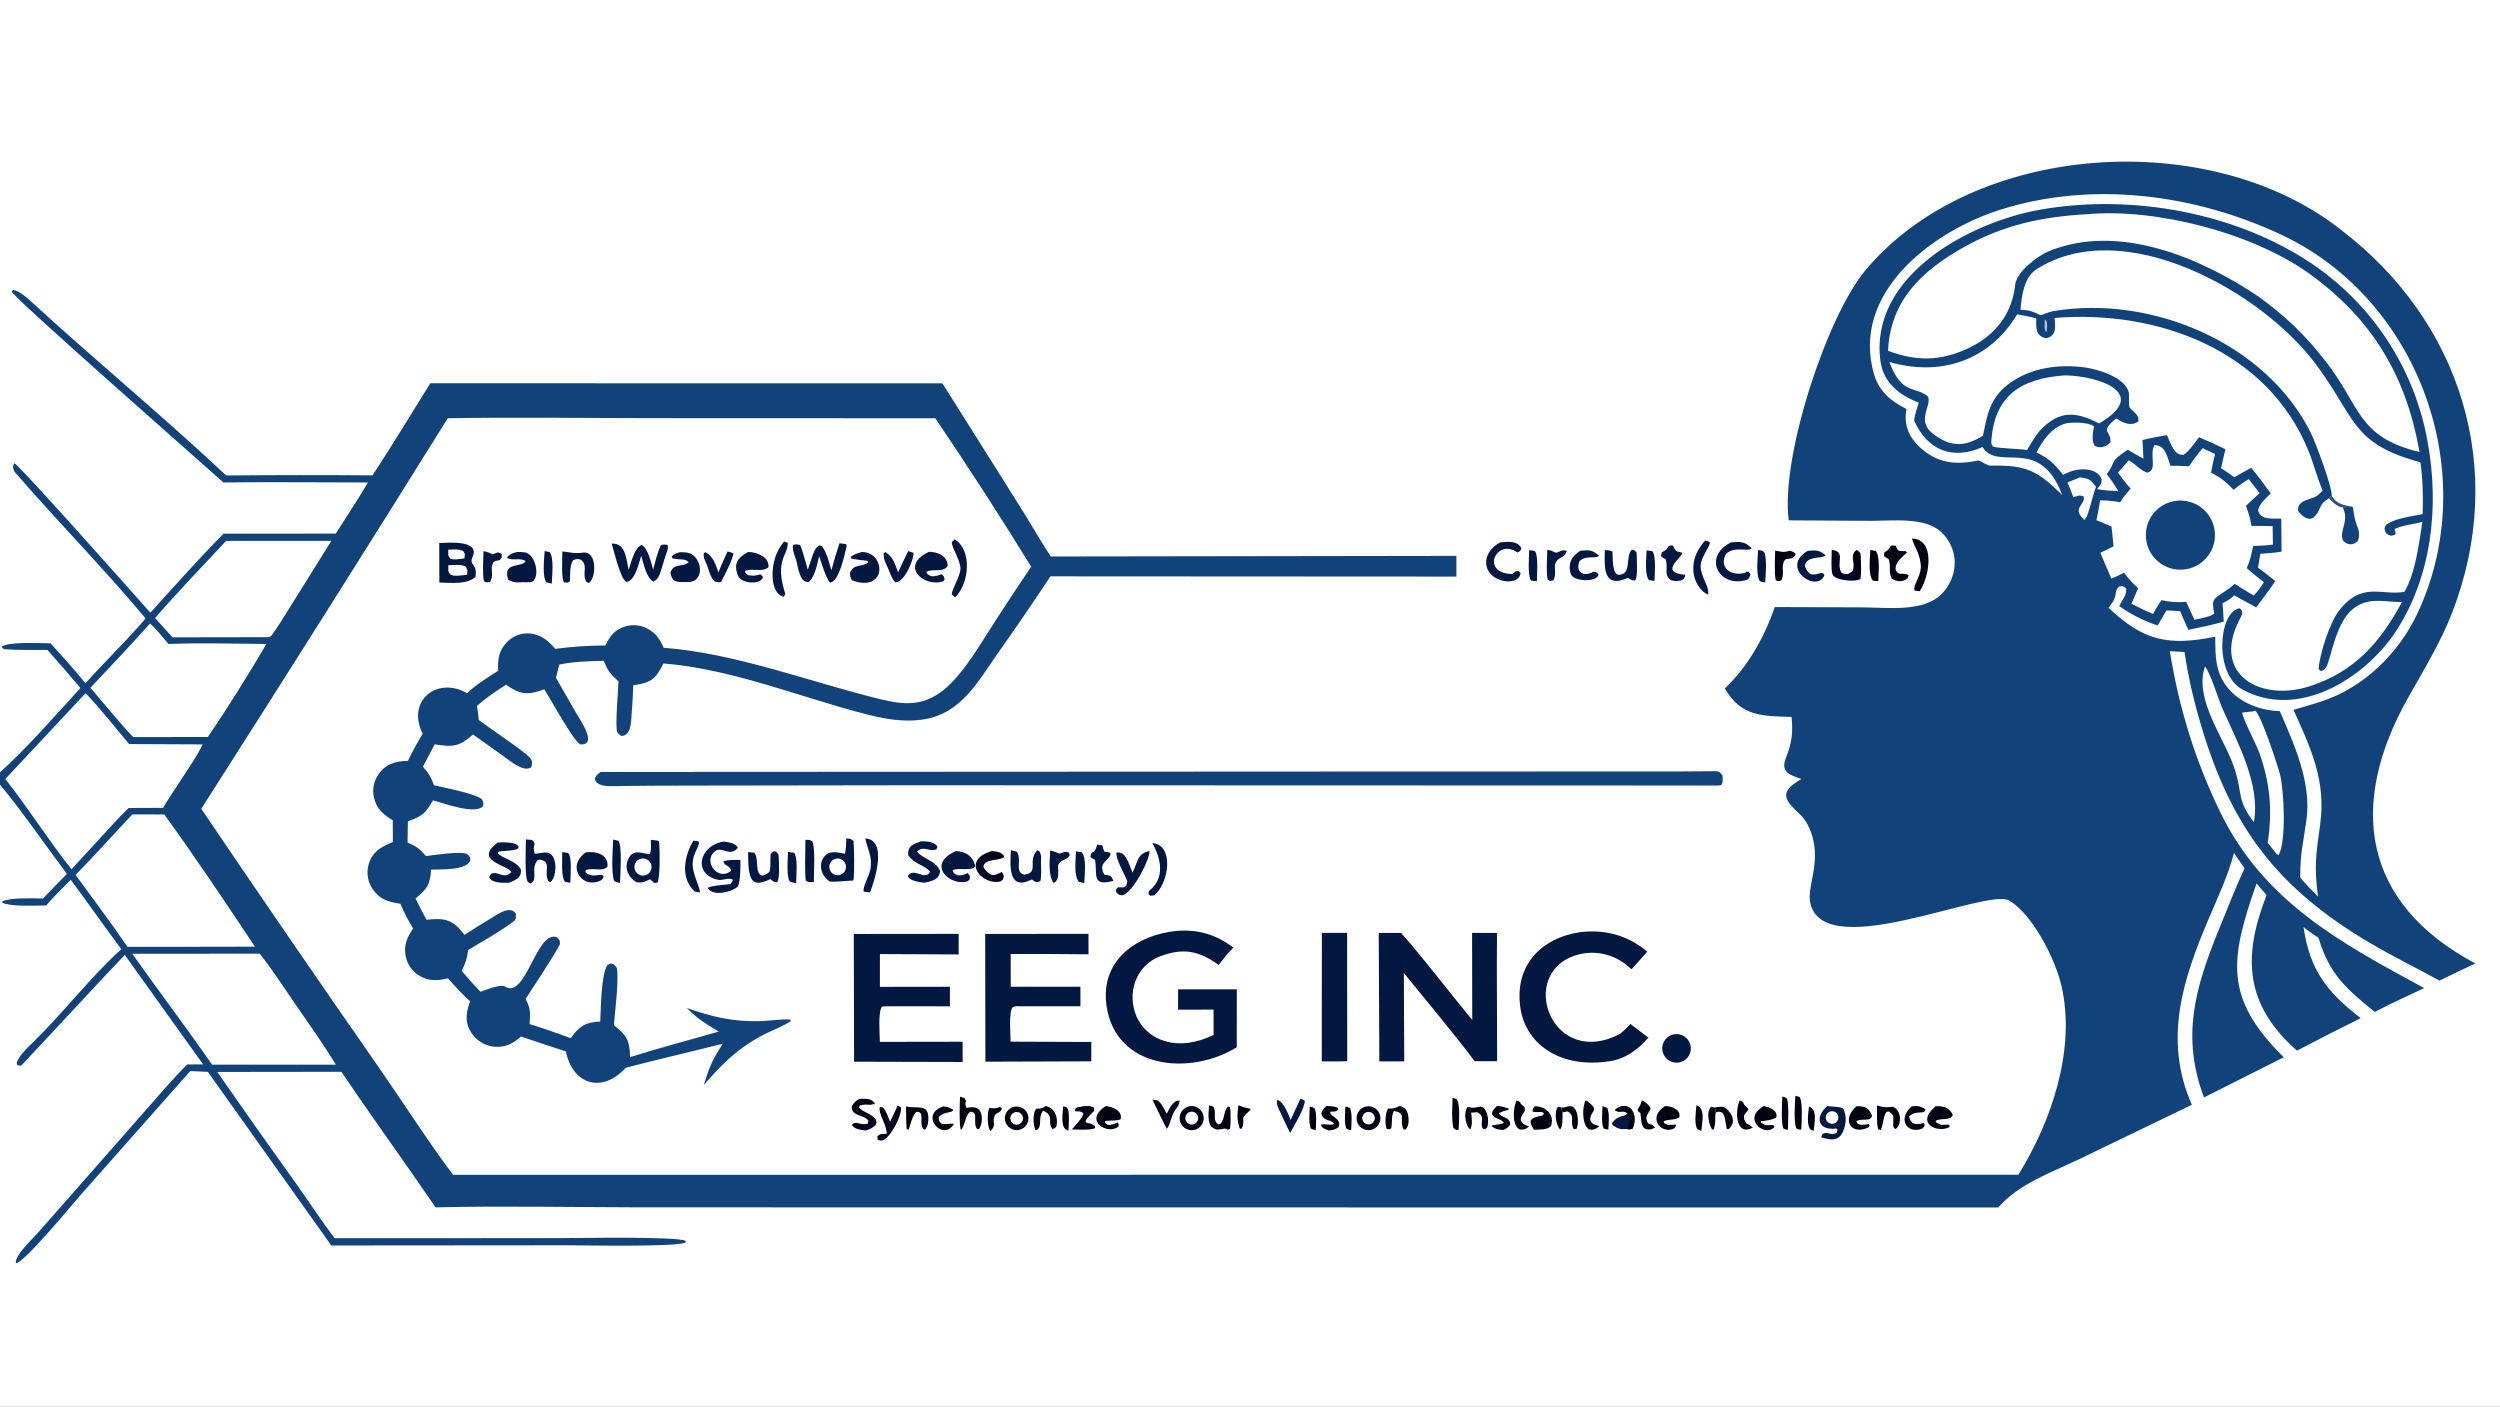 <svg xmlns="http://www.w3.org/2000/svg" height="1024" preserveAspectRatio="none" style="display: block;" version="1.1" viewBox="0 0 2048 1152" width="1820">
<rect x="0" y="0" width="2048" height="1152" fill="#808080" stroke="none"/>
<defs>
	<linearGradient gradientUnits="userSpaceOnUse" id="Gradient1" x1="948.774" x2="962.758" y1="901.229" y2="915.269">
		<stop class="stop0" offset="0" stop-color="rgb(2,4,18)" stop-opacity="1"></stop>
		<stop class="stop1" offset="1" stop-color="rgb(2,11,40)" stop-opacity="1"></stop>
	</linearGradient>
	<linearGradient gradientUnits="userSpaceOnUse" id="Gradient2" x1="719.433" x2="732.724" y1="912.178" y2="922.912">
		<stop class="stop0" offset="0" stop-color="rgb(0,0,0)" stop-opacity="1"></stop>
		<stop class="stop1" offset="1" stop-color="rgb(2,6,37)" stop-opacity="1"></stop>
	</linearGradient>
	<linearGradient gradientUnits="userSpaceOnUse" id="Gradient3" x1="698.554" x2="715.917" y1="906.054" y2="918.277">
		<stop class="stop0" offset="0" stop-color="rgb(0,0,12)" stop-opacity="1"></stop>
		<stop class="stop1" offset="1" stop-color="rgb(2,7,34)" stop-opacity="1"></stop>
	</linearGradient>
	<linearGradient gradientUnits="userSpaceOnUse" id="Gradient4" x1="821.985" x2="803.685" y1="704.773" y2="714.401">
		<stop class="stop0" offset="0" stop-color="rgb(0,0,15)" stop-opacity="1"></stop>
		<stop class="stop1" offset="1" stop-color="rgb(2,9,46)" stop-opacity="1"></stop>
	</linearGradient>
	<linearGradient gradientUnits="userSpaceOnUse" id="Gradient5" x1="1515.04" x2="1508.73" y1="451.305" y2="473.492">
		<stop class="stop0" offset="0" stop-color="rgb(0,0,10)" stop-opacity="1"></stop>
		<stop class="stop1" offset="1" stop-color="rgb(1,3,42)" stop-opacity="1"></stop>
	</linearGradient>
</defs>
<path d="M 0 0 L 2048 0 L 2048 1152 L 0 1152 L 0 642.621 L 0 632.461 L 0 0 z" fill="rgb(255,255,255)" transform="translate(0,0)"></path>
<path d="M 1465.35 426.155 C 1458.35 375.594 1496.2 259.37 1528.36 221.098 C 1616.89 115.706 1810.2 103.682 1917.36 187.937 C 2016.36 263.251 2054.21 384.62 2008.79 501.79 C 1999.17 526.614 1985.28 548.989 1972.18 572.39 C 1923.98 658.504 1934.36 739.353 2027.8 789.065 C 2017.96 793.621 2008.17 798.308 1998.45 803.124 C 1979.43 792.683 1961.53 783.997 1942.49 772.846 C 1865.76 727.907 1827.32 677.281 1802.51 591.981 C 1796.83 572.975 1792.5 553.592 1789.54 533.977 L 1777.53 533.321 C 1784.97 579.603 1798.13 622.45 1818.58 664.672 C 1854.29 738.414 1917.54 772.224 1985.91 809.246 C 1973.06 815.352 1957.8 822.19 1945.43 828.801 C 1922.15 809.917 1908.11 797.81 1899.36 768.133 C 1895.59 765.518 1890.36 762.113 1887.01 759.178 C 1892.29 794.386 1905.64 811.992 1933.92 833.875 C 1916.4 842.534 1898.99 851.404 1881.68 860.485 C 1839.28 823.141 1836.78 784.132 1856.77 733.151 L 1848.56 723.526 C 1826.87 785.36 1821.46 817.165 1870.85 865.919 L 1805.49 898.792 C 1786.82 848.762 1798.09 809.546 1817.54 761.694 C 1824.33 745.008 1831.24 727.412 1838.73 711.076 L 1830.06 698.596 C 1825.27 717.038 1817.11 734.316 1809.63 751.833 C 1787.93 802.628 1772.14 851.459 1795.56 904.809 L 1703.03 949.47 C 1680.11 960.434 1653.65 969.587 1637.02 988.919 L 789.793 988.87 L 521.635 988.807 C 467.947 988.691 410.296 987.56 356.824 988.826 C 331.447 951.716 304.684 914.896 279.684 877.793 L 178 877.92 C 199.45 908.847 221.159 939.594 243.122 970.159 C 253.168 984.295 263.769 1000.47 274.116 1014.11 L 458.341 1014.03 C 473.929 1014.02 553.761 1012.43 561.681 1016.26 L 561.623 1017.63 C 553.632 1021.48 477.79 1019.88 463.571 1019.88 L 271.384 1020.04 L 170.288 877.84 L 155.855 877.196 L 67.273 977.249 C 59.326 986.298 19.776 1034.29 12.997 1034.63 C 11.679 1028.66 26.161 1015.07 30.406 1010.39 C 37.854 1002.02 45.259 993.617 52.622 985.176 L 118.249 910.508 C 128.837 898.576 142.161 882.83 153.328 871.813 L 166.371 871.713 L 102.214 782.072 C 80.014 805.343 41.229 847.465 17.596 872.546 C 16.878 872.644 16.159 872.741 15.44 872.839 L 13.735 871.73 C 13.242 866.755 23.172 857.394 26.862 853.822 C 51.456 830.017 74.097 800.141 99.363 777.386 C 85.342 758.564 71.941 739.21 57.953 720.534 C 52.374 726.24 42.671 735.62 37.951 741.523 C 28.568 741.647 9.985 742.726 1.964 739.435 L 1.898 738.158 C 9.156 734.923 26.535 735.804 35.218 735.88 C 41.635 729.32 48.346 722.105 54.849 715.77 C 37.502 692.705 18.088 664.264 0 642.621 L 0 632.461 C 18.658 616.285 48.388 582.736 65.908 563.462 C 57.019 552.983 48.022 542.596 38.919 532.303 C 29.5 532.266 12.83 532.51 3.157 531.667 C 2.396 530.952 1.748 530.343 1.212 529.839 C 5.547 525.276 34.017 526.828 41.471 526.891 C 50.196 536.67 62.012 549.503 70.019 559.609 C 85.036 542.722 105.798 522.628 119.267 506.484 C 85.391 465.828 46.957 426.966 12.259 386.78 C 10.765 385.049 9.938 381.122 11.922 379.464 C 15.552 380.626 110.729 487.743 123.182 501.778 C 142.293 480.798 163.233 457.057 183.182 437.082 L 275.054 437.031 C 283.516 423.667 293.534 408.643 301.43 395.136 C 262.169 395.109 222.209 394.684 183.007 395.127 C 167.099 380.805 10.503 243.309 9.48 238.742 L 10.776 237.495 C 15.4 238.107 21.041 242.858 24.482 246.02 C 77.093 294.354 133.259 340.603 185.287 389.423 C 225.248 389.036 265.211 389.004 305.173 389.328 C 321.305 364.758 336.89 338.886 352.506 313.902 L 772.035 313.969 L 836.369 416.15 C 844.504 429.118 852.451 443.059 860.76 455.765 L 1193.09 455.248 L 1193.09 472.226 L 860.503 472.032 C 846.193 493.674 831.541 515.089 816.554 536.269 C 800.96 558.535 787.362 583.86 757.783 588.986 C 740.089 592.052 723.335 588.591 706.176 584.065 C 652.449 569.896 599.298 547.98 543.482 543.351 C 537.081 556.227 533.151 559.343 518.805 561.227 C 518.423 568.226 518.223 575.539 517.575 582.486 C 516.949 589.201 517.848 602.576 508.946 602.759 C 506.979 601.243 505.305 600.276 505.15 597.362 C 504.482 584.775 506.146 570.644 506.671 558.021 C 499.751 551.79 498.142 549.762 494.603 541.172 C 482.796 541.528 469.625 541.777 458.138 544.298 C 457.27 547.801 456.4 551.674 455.438 555.115 C 460.889 564.736 466.517 574.442 472.024 584.051 C 475.111 589.438 490.058 610.516 475.415 609.657 C 469.989 607.32 451.29 572.755 445.805 564.574 C 432.08 569.453 426.581 569.133 414.536 560.78 C 406.336 566.111 397.927 571.618 390.686 578.249 C 391.386 582.321 392.008 585.542 392.17 589.687 C 404.729 598.937 418.196 607.575 430.415 617.265 C 434.806 620.747 437.245 623.052 435.037 628.666 C 428.134 632.392 417.726 622.892 411.884 618.904 C 403.68 613.302 395.745 607.172 387.509 601.557 C 376.05 611.705 371.155 611.894 356.106 609.619 L 346.469 627.91 C 351.222 633.307 353.043 636.338 355.533 643.133 C 363.793 645.05 389.183 649.89 394.671 654.5 C 396.104 657.037 396.197 657.36 395.737 660.231 C 389.188 667.422 364.145 658.049 354.71 655.449 C 348.5 666.334 345.874 668.401 334.121 672.668 L 333.879 690.06 C 341.308 693.196 343.667 695.019 348.972 701.107 C 356.176 700.27 377.305 696.858 382.823 699.496 C 384.842 701.531 385.068 701.803 385.381 704.636 C 381.714 713.159 361.77 711.772 353.152 712.224 C 352.413 724.341 349.864 728.194 340.404 735.859 C 343.307 741.626 346.255 747.77 349.515 753.31 C 364.678 751.529 370.975 753.17 380.495 765.622 C 387.593 761.171 394.756 756.493 401.962 752.255 C 407.676 748.895 417.239 741.385 422.528 748.006 C 422.666 750.091 423.051 752.819 421.131 754.314 C 410.94 762.248 394.561 771.349 383.487 778.028 C 382.69 785.092 381.355 788.755 378.224 795.17 C 383.357 801.107 388.127 806.64 393.601 812.269 C 397.997 810.539 410.482 805.904 413.377 807.837 C 430.776 819.456 439.238 761.322 456.255 767.588 C 459.007 770.899 458.442 769.364 458.7 773.33 C 453.963 782.669 436.838 808.489 430.572 818.09 C 434.92 826.47 434.313 829.478 433.872 838.759 C 445.636 842.296 456.057 846.062 467.57 850.263 C 474.569 840.384 479.471 837.259 491.728 836.616 C 492.308 826.097 492.349 797.77 497.706 790.298 L 500.19 789.029 C 503.963 790.291 502.587 789.41 505.309 792.671 C 507.158 802.552 503.744 828.558 502.889 839.701 C 513.642 848.009 515.753 852.01 516.166 865.799 C 540.227 858.191 564.568 851.867 588.799 844.878 C 577.593 838.026 571.8 834.84 562.595 825.526 C 583.981 833 600.564 836.965 623.56 836.282 C 630.579 836.073 641.133 834.354 647.454 835.083 L 647.775 836.187 C 643.911 839.505 631.871 844.1 626.519 846.885 C 604.562 858.309 592.473 870.396 576.482 888.706 C 581.233 873.585 583.534 867.988 592.189 854.775 C 565.783 861.492 538.887 867.642 512.666 874.44 C 493.606 895.543 469.315 888.778 463.525 861.072 C 451.393 857.07 438.741 853.083 426.719 848.89 C 420.627 854.364 414.63 857.735 406.097 857.351 C 399.4 857.026 393.113 854.03 388.642 849.034 C 380.518 839.934 381.177 830.744 385.079 820.028 C 378.049 813.643 373.323 808.389 366.965 801.266 C 358.008 803.301 350.855 803.851 342.671 798.542 C 337.315 795.052 333.607 789.535 332.398 783.258 C 330.561 773.94 333.491 767.801 338.38 760.403 C 333.972 752.807 331.362 748.251 328.017 740.189 C 318.519 738.667 311.682 737.12 305.553 728.563 C 301.835 723.352 300.351 716.873 301.429 710.563 C 303.512 698.62 311.562 693.715 321.811 689.624 L 321.747 671.795 C 313.882 666.919 308.439 662.623 306.284 652.956 C 304.912 646.68 306.133 640.117 309.669 634.754 C 315.648 625.716 323.902 623.345 334.126 623.171 C 338.227 614.814 341.497 608.857 346.298 600.876 C 332.623 574.126 358.102 553.577 382.62 567.712 C 390.112 560.693 399.394 554.908 408.067 549.382 C 407.787 540.032 408.226 533.391 415.251 525.983 C 419.505 521.474 425.397 518.871 431.596 518.761 C 438.889 518.58 445.401 521.763 450.528 526.784 C 452.026 528.246 453.445 529.787 454.779 531.4 C 469.744 529.525 480.847 528.767 495.921 528.609 C 499.804 520.807 503.245 515.938 512.048 513.102 C 518.264 511.163 525.004 511.861 530.69 515.033 C 537.368 518.682 540.707 523.686 543.642 530.502 C 603.679 535.215 662.498 558.279 720.739 572.534 C 742.054 577.752 757.892 578.59 775.785 562.738 C 791.111 548.667 802.848 527.893 814.17 510.406 C 824.192 494.861 834.377 479.422 844.722 464.089 C 819.425 423.023 793.249 382.505 766.212 342.562 L 537.398 342.473 C 481.104 342.459 422.96 341.556 366.805 342.546 C 300.103 449.543 232.789 556.158 164.867 662.386 C 212.61 732.947 260.833 803.182 309.534 873.085 C 328.464 900.285 351.617 936.269 371.109 962.14 L 1653.4 962.128 C 1680.74 918.211 1700.78 859.041 1688.68 807.092 C 1683.66 785.554 1665.35 749.134 1646.09 737.6 C 1627.93 726.726 1495.95 788.866 1483.23 740.585 C 1479.45 726.21 1492.35 707.58 1483.88 682.459 C 1482.32 677.82 1480.13 673.478 1477.05 669.659 C 1472.47 663.977 1459.25 655.521 1464.39 647.276 C 1466.93 643.209 1471.7 640.453 1475.69 637.981 C 1466.18 634.604 1458.22 632.633 1463.14 620.359 C 1468.01 608.214 1468.86 600.109 1467.67 587.188 C 1443.51 586.396 1426.34 586.972 1412.96 563.785 C 1431.73 546.369 1445.7 521.221 1453.89 497.169 L 1526.05 497.434 C 1546.32 497.559 1575.76 501.558 1590.65 486.391 C 1597.61 479.41 1601.45 469.917 1601.32 460.061 C 1601.04 450.737 1597 441.922 1590.11 435.629 C 1576.66 423.23 1549.71 426.588 1532.01 426.575 L 1465.35 426.155 z" fill="rgb(18,66,122)" transform="translate(0,0)"></path>
<path d="M 1561.81 334.982 C 1548.99 328.695 1539.3 320.386 1535.18 306.482 C 1516.07 240.188 1582.16 189.815 1638.1 171.932 C 1713.18 147.937 1797.67 158.798 1868.91 192.256 C 1982.57 245.627 2033.77 389.484 1980.15 502.837 C 1964.79 535.289 1936.28 563.31 1901.1 574.691 C 1893.69 577.009 1886.26 579.244 1878.81 581.395 C 1893.11 612.905 1905.63 639.561 1900.68 675.196 C 1897.22 700.173 1895.66 709.559 1898.89 734.265 C 1893.87 729.188 1888.83 724.303 1884.37 718.722 C 1884.25 698.408 1886.87 690.477 1889.51 671.036 C 1893.61 640.911 1879.35 609.355 1867.61 582.44 C 1852.59 581.941 1836.91 576.458 1826.59 565.2 C 1814.67 552.202 1814.76 537.759 1814.77 521.476 C 1776.08 529.173 1756.04 524.971 1727.3 497.777 C 1730.58 493.334 1732.39 491.568 1733.17 486.186 C 1733.65 482.881 1734 482.245 1736.05 480.311 C 1739.77 479.978 1738.31 479.635 1741.52 481.647 C 1743.07 486.174 1738.23 491.755 1736.07 496.38 C 1745.71 503.22 1756.32 508.571 1767.56 512.252 L 1774.71 499.95 C 1778.01 500.108 1782.85 500.19 1786 500.557 C 1788.1 505.354 1790.48 511.24 1792.77 515.851 C 1803.16 513.755 1811.48 511.946 1821.71 509.095 L 1820.76 494.061 C 1825.31 491.666 1826.56 491.057 1830.26 487.581 L 1848.29 497.472 C 1853.3 490.629 1859.26 482.898 1863.95 475.948 C 1859 471.871 1854.99 468.647 1849.73 464.934 C 1850.44 461.145 1851.1 457.348 1851.71 453.543 C 1856.97 453.126 1864.02 452.775 1869.06 451.784 L 1868.8 424.763 C 1861.58 424.528 1851.19 426.158 1849.8 417.615 C 1851.52 411.831 1855.84 408.519 1860.21 404.088 C 1854.95 396.938 1849.9 389.956 1844.17 383.163 C 1839.78 385.581 1834.53 388.305 1830.37 390.974 C 1827.09 388.609 1822.9 385.405 1819.46 383.501 L 1823.05 367.873 C 1815.76 364.422 1808.87 361.177 1801.42 358.091 C 1798.16 362.374 1793.16 369.836 1788.84 372.428 C 1781 373.493 1778.12 362.682 1775.17 356.349 C 1770.11 357.299 1759.61 359.024 1755.11 360.439 C 1755.35 365.539 1755.63 370.637 1755.93 375.734 L 1743.05 368.344 C 1726.9 379.046 1734.12 377.474 1725.9 388.293 C 1729.55 393.251 1732.2 396.799 1735.26 402.22 C 1728.93 401.907 1724.3 401.74 1718.02 400.634 C 1721.05 396.207 1721.47 397.028 1721.68 392.407 C 1717.62 382.443 1702.53 383.24 1694.2 386.916 C 1692.8 387.533 1691.43 388.214 1690.09 388.956 C 1683.14 379.961 1678.82 375.689 1668.25 370.547 C 1673.77 360.469 1679.87 350.879 1691.4 347.05 C 1696.47 345.363 1711.84 345.887 1715.34 349.146 C 1714.62 354.402 1713.06 360.83 1716.07 365.211 C 1720.34 367.576 1725.73 365.8 1728.8 362.287 C 1730.07 352.676 1719.06 354.439 1733.67 342.635 C 1738.84 346.21 1745.65 349.528 1751.7 345.171 C 1752.73 339.463 1747.44 337.534 1744.57 333.685 C 1743.59 332.362 1744.32 323.339 1743.97 321.706 C 1741.28 308.87 1717.94 302.254 1707.81 300.908 C 1686.19 298.036 1663.56 301.171 1645.76 314.241 C 1629.88 326.201 1628.1 339.36 1624.42 356.86 C 1609.17 366.211 1598.29 366.246 1583.86 355.555 C 1569.06 344.591 1582.89 332.247 1579.38 324.717 C 1573.18 319.297 1565.8 320.167 1559.57 315.237 C 1553.75 310.626 1550.36 303.246 1547.73 296.46 C 1589.57 308.603 1629.65 295.514 1652.46 257.431 C 1657.26 258.357 1663.56 259.383 1668.12 260.785 C 1668.01 267.804 1667.08 274.748 1675.65 277.006 C 1684.82 275.827 1683.88 267.263 1683.1 260.409 C 1766.73 253.539 1858.03 286.406 1891.46 370.134 C 1895.53 380.335 1898.32 391.835 1902.75 401.759 C 1898.85 405.625 1898.3 406.588 1893.01 408.271 C 1887.56 410.002 1881.83 411.902 1882.64 418.429 C 1885.39 422.611 1891.73 427.764 1896.21 422.925 C 1902.06 416.626 1899.03 413.175 1907.8 408.187 L 1910.15 405.893 C 1910.66 399.086 1896.91 362.392 1893.24 354.987 C 1856.34 280.468 1762.07 241.389 1682.08 254.798 C 1679.3 255.261 1674.46 257.188 1671.76 258.214 C 1666.05 255.281 1661.7 253.818 1655.17 253.656 C 1656.25 241.911 1658.05 226.975 1668.56 220.334 C 1740.12 175.116 1852.33 239.124 1896.1 296.912 C 1930.29 342.057 1925.21 363.063 1982.76 378.6 C 1984.78 390.861 1985.13 408.406 1984.62 421.049 C 1976.28 422.794 1959.24 424.798 1954.06 430.655 C 1953.1 434.216 1953.09 432.691 1954.56 436.553 C 1957.59 438.882 1958.65 439.521 1962.46 437.585 C 1962.48 435.535 1962.28 435.404 1961.53 433.554 C 1964.81 430.729 1978.8 429.063 1984.4 427.383 C 1981.76 444.627 1978.7 469.788 1969.65 484.727 L 1969.18 484.809 C 1951.02 487.885 1934.39 475.881 1915.82 500.58 C 1908.28 510.619 1900.42 535.424 1899.36 547.595 C 1900.6 549.461 1899.79 548.829 1901.81 549.621 C 1904.76 548.185 1905.92 546.541 1907.02 543.155 C 1912.13 527.341 1916.14 503.872 1932.36 495.497 C 1944.13 489.421 1955.97 493.404 1967.69 493.041 C 1950 526.095 1928.64 550.334 1891.94 562.1 C 1851.94 574.922 1812.06 552.812 1834.06 508.526 C 1836.3 504.007 1838.49 501.528 1834.88 498.18 C 1817.46 500.462 1813.36 551.662 1836.78 564.598 C 1881.86 589.487 1935.41 556.805 1961.49 518.916 C 1992.4 472.873 1998.29 414.567 1988.81 362.454 C 1978.55 303.777 1945.25 251.64 1896.33 217.655 C 1833.1 173.947 1745.91 158.371 1670.73 171.819 C 1613.45 182.065 1531.39 225.87 1540.42 295.417 C 1542.79 313.648 1556.05 323.546 1571.82 329.817 C 1570.32 334.61 1568.67 339.327 1568.02 344.305 C 1578.84 368.799 1599.57 377.146 1624.08 366.113 C 1636.98 386.903 1670.74 355.863 1689.36 405.39 C 1668.69 385.171 1659.92 380.802 1630.76 381.361 C 1627.51 381.423 1621.92 376.916 1620.62 377.176 C 1602.32 380.833 1587.26 379.804 1572.51 366.097 C 1564.05 358.24 1559.26 347.885 1561.81 334.982 z" fill="rgb(255,255,255)" transform="translate(0,0)"></path>
<path d="M 1919.06 415.529 L 1927.25 414.93 C 1928.41 419.024 1928.28 421.937 1929.18 425.398 C 1930.87 431.916 1934.39 435.925 1931.44 443.108 C 1927.53 446.776 1923.38 446.766 1919.49 442.769 C 1915.59 435.198 1925.19 426.517 1919.06 415.529 z" fill="rgb(18,66,122)" transform="translate(0,0)"></path>
<path d="M 1910.15 405.893 C 1913.48 412.62 1920.46 414.08 1927.25 414.93 L 1919.06 415.529 C 1914.72 415.152 1910.89 411.07 1907.8 408.187 L 1910.15 405.893 z" fill="rgb(47,79,129)" transform="translate(0,0)"></path>
<path d="M 1709.67 175.435 C 1766.56 170.292 1846.01 190.986 1892.27 224.48 C 1943.73 261.735 1971.27 308.337 1982.08 370.219 C 1931.11 357.915 1933.93 332.98 1905.63 296.539 C 1888.35 274.288 1872.64 259.216 1850.01 242.8 C 1803 211.107 1734.93 182.077 1677.82 206.01 C 1668.94 209.729 1651.92 222.816 1650.84 233.136 C 1648.27 257.824 1633.79 275.432 1611.4 285.703 C 1589.63 295.626 1569.92 296.135 1546.69 287.296 C 1548.56 245.984 1574.43 221.727 1608.81 202.407 C 1641.22 184.192 1672.88 177.475 1709.67 175.435 z" fill="rgb(255,255,255)" transform="translate(0,0)"></path>
<path d="M 1765.02 364.519 C 1774.09 364.846 1775.14 373.767 1778.05 381.513 C 1783.12 381.348 1788.19 381.633 1793.27 381.843 C 1797.24 375.95 1799.83 372.505 1804.41 367.074 L 1814.62 371.872 C 1813.21 376.646 1812.27 382.135 1811.3 387.065 C 1819.7 391.464 1823.44 394.59 1829.86 401.192 C 1834.55 397.09 1836.98 395.595 1842.21 392.417 C 1845.01 396.192 1848.16 400.089 1851.07 403.817 L 1839.91 414.225 C 1842.28 420.957 1843.15 423.619 1844.41 430.714 C 1850.01 430.581 1856.12 430.81 1861.75 430.908 L 1861.95 446.043 C 1857.09 446.769 1850.77 446.928 1845.77 447.196 C 1844.18 454.826 1843.53 458.047 1840.58 465.332 C 1844.4 468.918 1850.39 473.449 1854.59 476.84 C 1851.46 481.647 1850.15 483.608 1846.26 487.753 C 1840.95 484.734 1835.83 481.441 1830.67 478.187 C 1825.88 482.63 1821.62 484.772 1816.47 488.564 C 1811.74 492.049 1812.96 494.563 1813.37 499.774 L 1813.83 502.491 C 1811.42 505.133 1801.75 506.634 1797.63 507.536 L 1790.99 493.01 C 1782.37 493.403 1778.91 493.203 1770.69 491.526 C 1768.22 495.015 1765.9 499.127 1763.7 502.836 C 1757.74 500.418 1751.82 497.315 1746.05 494.434 L 1751.55 481.741 C 1746.23 476.751 1744.45 474.929 1739.98 469.023 C 1736.43 470.961 1733.37 472.311 1729.67 473.941 C 1726.57 467.04 1723.58 459.697 1720.6 452.708 L 1731.44 447.424 L 1729.75 431.248 L 1717.36 425.999 C 1718.63 420.888 1719.5 414.99 1720.41 409.751 C 1727.18 409.943 1730.04 410.151 1736.84 411.311 C 1739.79 406.678 1741.94 404.199 1745.48 400.072 C 1741.67 396.339 1738.28 391.421 1735.07 387.091 L 1743.94 376.967 C 1749.41 380.065 1753.4 385.288 1759.06 387.139 C 1767.91 384.978 1760.28 371.699 1765.02 364.519 z" fill="rgb(255,255,255)" transform="translate(0,0)"></path>
<path d="M 1779.97 410.638 C 1789.95 408.399 1800.35 411.71 1807.2 419.302 C 1814.05 426.894 1816.27 437.587 1813.01 447.277 C 1809.76 456.967 1801.53 464.15 1791.49 466.068 C 1776.3 468.97 1761.6 459.155 1758.46 444.019 C 1755.31 428.884 1764.89 414.025 1779.97 410.638 z" fill="rgb(18,66,122)" transform="translate(0,0)"></path>
<path d="M 70.09 567.741 C 80.996 578.876 95.648 597.254 105.718 609.382 L 166.11 609.668 C 157.467 626.549 143.256 645.016 133.606 661.634 L 105.315 661.747 C 97.481 669.262 86.713 681.475 79.028 689.677 L 58.589 711.895 C 40.504 689.402 23 661.557 4.326 638.004 L 70.09 567.741 z" fill="rgb(255,255,255)" transform="translate(0,0)"></path>
<path d="M 108.319 667.004 L 134.593 667.028 C 159.262 701.068 185.522 740.212 208.861 775.318 L 160.75 775.408 L 104.359 775.453 C 91.097 755.872 75.882 735.716 61.882 716.523 C 77.085 701.154 93.374 682.946 108.319 667.004 z" fill="rgb(255,255,255)" transform="translate(0,0)"></path>
<path d="M 108.347 781.141 L 212.745 781.042 C 222.099 792.674 232.772 809.083 241.352 821.553 C 252.569 837.855 264.943 855.249 275.193 871.95 L 173.796 871.976 C 152.674 841.683 129.779 811.402 108.347 781.141 z" fill="rgb(255,255,255)" transform="translate(0,0)"></path>
<path d="M 122.865 510.692 C 127.211 514.226 134.127 522.804 138.062 527.43 C 162.751 526.411 193.263 527.197 218.227 527.4 C 205.173 549.882 184.983 582.265 170.23 603.59 L 109.126 603.674 C 98.639 592.877 84.279 575.11 74.075 563.28 C 90.13 546.136 107.322 528.206 122.865 510.692 z" fill="rgb(255,255,255)" transform="translate(0,0)"></path>
<path d="M 185.224 442.999 L 271.456 442.941 L 238.487 495.765 C 233.473 503.779 228.191 512.588 222.578 520.26 C 221.021 522.389 218.114 521.804 215.25 521.864 L 141.302 521.987 C 136.495 516.754 131.738 511.477 127.031 506.155 C 145.402 485.011 166.052 463.514 185.224 442.999 z" fill="rgb(255,255,255)" transform="translate(0,0)"></path>
<path d="M 1691.76 307.421 C 1718.75 307.869 1762.11 321.949 1719.58 346.806 C 1699.88 336.669 1686.88 336.098 1671.02 352.642 C 1666.66 358.183 1664.14 362.542 1660.55 368.555 C 1654.35 367.521 1635.92 367.211 1632.5 365.68 C 1631.91 364.73 1631.18 363.198 1631.25 362.069 C 1633.52 323.517 1656.12 309.841 1691.76 307.421 z" fill="rgb(255,255,255)" transform="translate(0,0)"></path>
<path d="M 1845.66 582.623 L 1847.51 582.065 C 1852.2 585.412 1865.61 625.999 1867.81 634.393 C 1871.1 646.945 1873.1 690.562 1866.49 700.415 L 1864.99 699.414 L 1857.73 690.17 C 1861.67 663.83 1859.75 641.6 1850.79 616.31 C 1848.82 610.746 1836.19 586.45 1836.88 583.537 C 1839.8 583.21 1842.73 582.905 1845.66 582.623 z" fill="rgb(255,255,255)" transform="translate(0,0)"></path>
<path d="M 1806.35 545.746 C 1811.7 553.271 1816.8 571.712 1820.87 580.862 C 1832.86 607.872 1852.04 642.743 1846.37 673.311 C 1832.94 656.025 1836.87 650.595 1831.29 631.808 C 1823.54 605.659 1796.73 573.685 1806.35 545.746 z" fill="rgb(255,255,255)" transform="translate(0,0)"></path>
<path d="M 1703.87 390.963 C 1704.56 391.031 1705.24 391.122 1705.92 391.236 C 1712.32 392.246 1713.33 393.75 1717.07 398.812 C 1714.37 404.412 1710.86 424.152 1707.47 425.745 L 1704.78 422.923 C 1698.83 415.211 1708.87 412.735 1706.88 406.498 C 1702.72 405.304 1703.25 405.922 1698.45 407.153 C 1697.15 403.394 1695.19 398.878 1693.69 395.118 L 1703.87 390.963 z" fill="rgb(255,255,255)" transform="translate(0,0)"></path>
<path d="M 1675.12 261.553 L 1676.39 262.609 C 1677.59 265.895 1676.93 268.557 1676.53 272.096 C 1674 270.494 1675.04 264.565 1675.12 261.553 z" fill="rgb(173,186,212)" transform="translate(0,0)"></path>
<path d="M 492.011 632.228 L 1171.33 631.864 L 1346.61 631.853 C 1365.69 631.866 1386.43 631.843 1405.62 631.621 C 1408.26 631.59 1409.79 633.249 1411.14 635.248 C 1411.19 638.221 1411.69 640.832 1410 643.041 L 1407.25 643.347 L 744.466 643.136 L 571.352 643.393 C 548.341 643.427 525.359 643.442 502.352 643.871 C 497.058 643.97 488.34 643.862 487.277 637.72 C 488.654 634.663 489.326 634.306 492.011 632.228 z" fill="rgb(18,66,122)" transform="translate(0,0)"></path>
<path d="M 1205.94 764.017 L 1226.35 764.102 C 1225.96 798.85 1226.54 834.302 1226.44 869.143 L 1208.05 869.13 C 1190.01 845.22 1169.06 820.31 1150.02 796.919 L 1150.35 869.298 L 1129.96 869.272 L 1129.46 764.062 L 1147.72 764.06 C 1165.34 783.764 1188.28 813.893 1206.06 835.37 L 1205.94 764.017 z" fill="rgb(2,24,64)" transform="translate(0,0)"></path>
<path d="M 964.049 762.399 C 981.953 761.041 996.091 765.482 1010.42 776.049 C 1005.46 780.897 1002.56 784.822 998.345 790.278 C 982.143 778.736 969.553 775.989 950.259 783.265 C 930.297 790.794 922.823 813.742 931.116 832.623 C 935.049 841.483 942.398 848.376 951.491 851.734 C 965.849 857.128 980.746 853.939 994.165 847.699 L 994.165 826.871 L 965.07 826.93 L 965.103 810.261 L 1013.19 810.241 L 1013.16 857.698 C 974.849 881.323 913.876 875.695 906.46 823.644 C 901.174 786.549 930.983 765.673 964.049 762.399 z" fill="rgb(2,24,64)" transform="translate(0,0)"></path>
<path d="M 699.419 764.932 L 785.343 764.843 L 785.311 781.692 L 720.822 781.374 L 720.825 808.233 L 778.156 808.15 L 778.154 824.169 L 726.75 824.123 L 722.57 824.388 C 719.154 828.303 720.696 847.151 720.785 853.295 L 788.527 853.189 L 788.614 869.767 L 699.653 869.54 L 699.419 764.932 z" fill="rgb(2,24,64)" transform="translate(0,0)"></path>
<path d="M 807.075 764.918 L 891.692 764.807 L 891.699 781.582 C 870.454 781.339 849.207 781.249 827.961 781.312 L 828.006 808.127 L 885.092 808.159 L 885.096 824.111 L 835.75 824.16 C 832.793 824.043 832.178 823.834 829.513 824.893 C 826.218 830.03 827.838 845.9 827.886 853.13 L 894.023 853.373 L 893.97 869.223 L 807.239 869.529 L 807.075 764.918 z" fill="rgb(2,24,64)" transform="translate(0,0)"></path>
<path d="M 1295.26 763.309 C 1315.74 761.191 1333.58 766.202 1349.47 779.391 C 1345.25 784.225 1340.85 789.046 1336.56 793.83 C 1330.9 788.758 1326.43 785.541 1319.17 782.889 C 1308.24 778.991 1296.23 779.509 1285.68 784.333 C 1244.93 803.46 1273 874.679 1326.93 846.92 C 1329.8 844.678 1333.04 841.284 1335.69 838.659 L 1350.41 849.85 C 1341.71 859.633 1331.67 867.194 1318.44 869.187 C 1300.37 871.909 1280.8 869.864 1265.75 858.943 C 1254.82 851.142 1247.53 839.219 1245.58 825.927 C 1240.25 791.248 1261.9 768.017 1295.26 763.309 z" fill="rgb(2,24,64)" transform="translate(0,0)"></path>
<path d="M 1082.86 764.017 L 1103.57 764.035 L 1103.65 869.121 C 1097.3 869.407 1089.28 869.225 1082.8 869.264 L 1082.86 764.017 z" fill="rgb(2,24,64)" transform="translate(0,0)"></path>
<path d="M 359.844 444.702 C 366.984 444.604 393.361 441.869 387.157 456.069 C 383.817 463.715 391.256 460.661 389.539 472.494 C 382.31 478.963 369.695 477.261 359.923 477.119 L 359.844 444.702 z" fill="rgb(2,24,64)" transform="translate(0,0)"></path>
<path d="M 367.235 462.927 C 371.532 462.786 377.963 461.979 381.433 464.024 C 383.445 467.395 382.876 466.326 382.667 470.726 C 378.768 471.146 372.38 472.342 369.135 470.726 C 366.563 467.573 367.393 467.927 367.235 462.927 z" fill="rgb(255,255,255)" transform="translate(0,0)"></path>
<path d="M 367.212 450.168 C 371.122 450.058 376.043 449.474 379.368 451.24 C 381.324 454.27 380.84 452.878 380.473 457.293 C 376.756 457.8 372.454 458.79 369.046 457.593 C 366.552 454.637 367.358 454.973 367.212 450.168 z" fill="rgb(255,255,255)" transform="translate(0,0)"></path>
<path d="M 501.106 445.183 C 512.694 444.801 512.694 457.025 515.035 466.756 C 516.965 460.963 519.755 448.334 525.684 446.365 C 530.97 449.16 533.318 460.861 535.028 466.491 C 536.806 459.971 538.487 452.724 541.353 446.664 C 543.263 445.62 544.707 446.039 546.917 446.251 C 547.734 449.563 546.205 452.018 544.999 455.777 L 541.738 466.448 C 540.371 470.888 539.399 474.184 535.282 476.348 C 529.376 473.073 527.413 462.117 525.289 455.236 C 523.29 461.473 520.353 475.644 513.097 476.674 C 508.081 473.562 503.094 451.828 501.106 445.183 z" fill="rgb(2,24,64)" transform="translate(0,0)"></path>
<path d="M 687.7 444.951 C 689.448 445.106 691.234 445.365 692.98 445.591 L 693.668 446.948 C 691.912 453.96 687.662 476.065 680.038 477.215 C 677.108 474.912 672.562 459.845 671.015 455.472 C 669.247 462.62 667.959 471.385 662.755 476.488 C 655.442 478.105 653.841 465.109 652.5 459.726 C 651.298 455.79 648.734 449.758 649.694 446.28 C 652.171 445.575 652.678 445.841 655.303 446.297 C 657.421 449.839 660.165 461.701 661.755 466.65 C 662.793 463.466 663.859 460.291 664.952 457.125 C 666.28 453.307 667.599 448.49 671.431 446.633 L 673.459 447.476 C 677.525 452.978 678.987 460.261 681.096 467.035 C 683.185 459.192 685.119 452.642 687.7 444.951 z" fill="rgb(2,24,64)" transform="translate(0,0)"></path>
<path d="M 592.74 689.229 C 596.966 689.872 602.275 690.316 604.492 694.279 C 598.028 702.421 591.482 692.646 585.653 697.206 C 575.525 705.127 588.117 722.299 599.007 713.112 C 597.557 708.21 593.792 709.646 592.507 705.459 C 597.03 703.93 601.769 704.269 606.557 704.293 C 606.546 711.419 606.792 719.241 604.578 725.969 C 598.67 731.15 583.7 734.211 579.682 727.193 C 582.844 725.22 593.534 724.677 598.071 724.125 C 600.131 722.044 599.811 722.938 600.334 720.389 C 596.401 718.565 591.945 721.245 588.722 720.614 C 567.43 716.45 572.11 692.788 592.74 689.229 z" fill="rgb(2,24,64)" transform="translate(0,0)"></path>
<path d="M 693.332 686.627 C 696.793 687.191 696.764 686.641 699.211 688.754 C 699.718 695.787 700.111 714.371 699.134 721.154 C 692.534 721.315 685.381 722.535 679.615 721.969 C 678.29 720.996 677.081 719.873 676.014 718.623 C 671.227 712.981 671.075 703.858 677.696 699.345 C 681.389 696.829 687.938 698.38 692.003 699.256 C 693.068 697.814 693.203 689.052 693.332 686.627 z" fill="rgb(2,24,64)" transform="translate(0,0)"></path>
<path d="M 684.016 703.472 C 687.575 702.27 691.439 704.159 692.675 707.706 C 693.912 711.253 692.061 715.134 688.526 716.406 C 684.942 717.694 680.995 715.812 679.741 712.216 C 678.487 708.619 680.408 704.691 684.016 703.472 z" fill="rgb(255,255,255)" transform="translate(0,0)"></path>
<path d="M 533.179 687.811 C 535.709 687.987 537.231 688.251 539.732 688.708 C 539.858 689.474 539.966 690.243 540.055 691.014 C 540.589 695.665 540.793 720.099 538.504 722.93 C 534.575 723.433 535.978 722.614 532.494 720.158 C 532.528 720.183 529.983 721.286 529.788 721.378 C 526.546 722.909 524.992 722.936 521.549 722.587 C 513.805 718.193 510.825 709.43 515.591 701.916 C 520.21 694.634 527.499 700.118 532.405 699.267 C 533.754 696.78 533.198 691.112 533.179 687.811 z" fill="rgb(2,24,64)" transform="translate(0,0)"></path>
<path d="M 524.102 703.59 C 527.695 702.137 531.785 703.869 533.243 707.46 C 534.7 711.051 532.972 715.144 529.383 716.605 C 525.788 718.069 521.687 716.338 520.228 712.741 C 518.768 709.144 520.504 705.045 524.102 703.59 z" fill="rgb(255,255,255)" transform="translate(0,0)"></path>
<path d="M 407.731 690.124 C 410.86 689.773 414.018 689.777 417.146 690.137 C 420.112 690.449 423.002 690.913 424.912 693.235 L 424.39 694.928 C 421.308 696.854 413.297 696.757 408.625 697.427 L 407.841 698.748 C 411.331 703.27 422.76 704.609 426.723 712.126 C 427.407 718.771 422.608 720.655 417.105 722.92 C 412.444 723.091 402.946 723.528 400.807 718.506 L 402.232 715.661 C 408.922 713.053 412.383 720.691 418.899 714.26 C 416.309 708.375 387.244 705.189 407.731 690.124 z" fill="rgb(2,24,64)" transform="translate(0,0)"></path>
<path d="M 754.368 689.068 C 758.871 688.944 765.706 689.253 767.958 693.526 L 767.092 695.597 C 760.814 698.033 756.971 692.048 751.29 697.381 C 755.165 703.177 766.822 704.676 770.149 713.512 C 769.467 720.445 763.164 721.772 757.145 722.991 C 752.947 722.25 745.25 721.633 743.664 717.467 C 748.403 709.613 758.038 722.11 761.812 713.918 C 758.593 708.885 748.551 707.7 743.978 700.246 C 743.333 693.023 748.329 691.211 754.368 689.068 z" fill="rgb(2,24,64)" transform="translate(0,0)"></path>
<path d="M 430.842 687.496 L 435.635 687.918 C 440.602 691.656 435.304 691.991 438.124 699.231 C 441.168 699.093 443.917 698.223 447.075 698.196 C 457.379 698.109 456.52 718.348 450.876 722.517 L 449.343 721.816 C 447.288 718.512 447.908 714.74 448.043 710.75 C 448.023 708.172 447.981 707.862 446.654 705.661 C 442.833 703.946 444.133 703.971 440.594 704.263 C 434.21 711.128 441.252 720.528 434.667 723.549 L 432.482 722.385 C 429.566 718.993 430.815 693.718 430.842 687.496 z" fill="rgb(2,24,64)" transform="translate(0,0)"></path>
<path d="M 612.986 452.026 C 620.078 452.277 629.992 455.867 629.58 464.349 C 625.509 468.84 617.547 465.308 610.473 467.377 C 610.669 469.916 610.249 468.945 612.583 470.956 C 617.125 471.93 618.34 471.493 622.908 470.439 C 623.807 470.866 624.375 471.764 625.076 472.588 C 623.255 479.451 607.292 477.864 604.739 471.812 C 600.476 461.709 604.177 456.753 612.986 452.026 z" fill="rgb(2,24,64)" transform="translate(0,0)"></path>
<path d="M 783.155 697.028 C 790.532 697.456 796.321 700.291 798.858 708.749 C 799.062 709.43 798.209 710.181 797.737 710.786 C 792.475 713.117 783.027 710.341 780.287 713.046 C 781.558 715.552 781.953 715.694 784.541 716.863 C 788.201 717.207 789.426 716.446 792.724 715.051 L 794.532 717.44 C 794.395 720.7 794.917 719.582 792.831 721.689 C 779.218 726.599 757.607 708.25 783.155 697.028 z" fill="rgb(2,24,64)" transform="translate(0,0)"></path>
<path d="M 761.157 451.894 C 768.338 452.064 776.045 455.327 776.405 463.434 C 772.059 469.48 764.9 465.28 758.7 468.329 C 760.009 470.843 759.706 470.107 762.495 471.82 C 765.608 472.418 768.418 471.239 771.453 470.299 C 773.274 471.974 773.182 471.873 773.872 474.267 L 772.862 475.98 C 757.445 481.643 736.005 463.641 761.157 451.894 z" fill="rgb(2,24,64)" transform="translate(0,0)"></path>
<path d="M 423.66 452.043 C 425.254 452.036 427.951 452.088 430.029 452.395 C 438.254 453.614 442.978 471.762 436.001 476.502 C 435.031 477.161 427.721 476.66 425.686 476.91 C 422.303 477.325 419.515 476.5 416.354 474.884 C 411.29 459.81 427.323 465.141 430.578 459.73 C 426.917 456.351 420.268 459.586 415.469 457.025 L 415.822 455.886 C 418.373 453.31 420.247 453.045 423.66 452.043 z" fill="rgb(2,24,64)" transform="translate(0,0)"></path>
<path d="M 1369.65 847.551 C 1373.69 846.179 1378.16 847.119 1381.31 850.002 C 1384.46 852.886 1385.79 857.257 1384.78 861.406 C 1383.77 865.556 1380.58 868.826 1376.46 869.939 C 1370.36 871.586 1364.05 868.092 1362.21 862.044 C 1360.37 855.997 1363.66 849.582 1369.65 847.551 z" fill="rgb(2,24,64)" transform="translate(0,0)"></path>
<path d="M 479.683 698.128 C 487.966 696.95 498.299 699.449 497.727 709.566 C 493.882 714.457 486.572 710.262 479.964 712.588 L 479.592 714.126 L 481.207 715.937 C 485.512 717.337 486.271 717.175 490.774 716.66 C 492.951 716.187 492.089 716.186 494.449 717.378 C 494.299 721.83 488.11 722.848 484.423 722.723 C 480.9 722.632 477.599 720.985 475.408 718.226 C 469.403 710.684 473.014 703.248 479.683 698.128 z" fill="rgb(2,24,64)" transform="translate(0,0)"></path>
<path d="M 705.639 452.14 C 725.664 451.384 727.285 485.972 697.949 475.31 C 696.493 472.427 696.368 472.054 696.368 468.83 C 700.22 461.184 704.803 465.082 711.259 460.772 L 710.451 459.306 C 706.127 458.884 701.821 458.298 697.541 457.549 L 696.86 456.274 C 699.383 453.877 702.277 453.274 705.639 452.14 z" fill="rgb(2,24,64)" transform="translate(0,0)"></path>
<path d="M 1496.87 905.917 C 1501 906.458 1507.67 906.234 1510.08 907.984 C 1512.13 912.723 1512.52 917.15 1511.3 922.128 C 1508.29 934.484 1501.72 934.58 1491.95 931.432 L 1492.84 928.912 C 1497.02 926.052 1498.65 930.389 1504.5 927.919 L 1505.37 925.431 L 1504.43 924.275 C 1488.49 926.198 1486.95 914.241 1496.87 905.917 z" fill="rgb(2,24,64)" transform="translate(0,0)"></path>
<path d="M 1498.75 910.519 C 1501.24 909.438 1504.15 910.472 1505.39 912.885 C 1506.64 915.299 1505.81 918.268 1503.49 919.678 C 1501.84 920.68 1499.76 920.679 1498.12 919.675 C 1496.47 918.67 1495.52 916.831 1495.65 914.905 C 1495.78 912.979 1496.98 911.288 1498.75 910.519 z" fill="rgb(255,255,255)" transform="translate(0,0)"></path>
<path d="M 557.06 452.251 C 558.877 452.226 560.693 452.32 562.497 452.532 C 574.949 454.016 578.826 477.02 563.085 476.685 C 558.491 476.587 556.876 477.327 552.097 475.478 C 549.983 472.641 549.827 472.247 549.23 468.757 C 552.141 460.674 559.907 464.858 564.153 460.462 C 561.398 457.229 557.503 458.748 551.014 457.355 L 550.212 455.942 C 552.359 453.315 553.868 453.164 557.06 452.251 z" fill="rgb(2,24,64)" transform="translate(0,0)"></path>
<path d="M 941.643 697.04 C 942.638 702.064 928.465 731.359 919.171 733.317 C 915.648 732.513 916.968 733.187 914.223 730.499 C 914.478 727.59 913.928 728.812 915.895 726.694 L 920.908 726.726 C 923.314 724.924 922.558 725.433 923.508 721.747 C 921.326 716.063 913.813 703.287 914.58 698.375 C 922.247 696.308 925.136 708.671 927.73 714.699 C 932.251 706.031 931.421 698.974 941.643 697.04 z" fill="rgb(2,24,64)" transform="translate(0,0)"></path>
<path d="M 1229.03 444.194 C 1235.21 443.751 1242.84 442.512 1246.36 448.952 C 1245.21 451.783 1246 450.796 1243.08 452.541 C 1226.37 440.026 1211.89 469.424 1238.69 470.126 L 1241.89 467.765 C 1244.83 467.887 1243.63 467.342 1245.66 469.352 C 1244.85 475.97 1236.67 476.964 1231.28 475.68 C 1213.63 471.468 1212.81 452.59 1229.03 444.194 z" fill="rgb(2,24,64)" transform="translate(0,0)"></path>
<path d="M 460.677 451.611 C 467.521 452.291 469.84 453.611 477.626 452.59 C 488.939 451.107 488.898 472.408 482.516 477.44 L 480.581 476.782 C 478.247 473.493 478.903 469.872 479.059 465.75 C 479.289 459.579 475.279 456.092 469.486 458.832 C 466.639 463.113 467.037 470.744 466.903 475.98 C 464.791 477.642 465.526 477.127 462.038 476.928 C 459.683 473.723 460.661 457.088 460.677 451.611 z" fill="rgb(2,24,64)" transform="translate(0,0)"></path>
<path d="M 1418.06 444.195 C 1425.34 443.511 1429.63 443.381 1434.88 449.07 C 1432.26 452.325 1421.06 446.785 1413.92 453.704 C 1408.01 464.443 1417.58 472.48 1429.86 469.06 L 1430.56 468.194 L 1432.43 468.29 L 1434.01 470.262 C 1433.49 472.079 1432.86 474.285 1430.71 474.942 C 1408.14 481.831 1394.4 455.979 1418.06 444.195 z" fill="rgb(2,24,64)" transform="translate(0,0)"></path>
<path d="M 828.106 696.323 C 829.766 696.65 831.281 697.053 832.916 697.468 C 837.688 704.455 830.609 713.605 838.835 716.379 C 851.965 714.816 841.106 705.234 849.786 696.356 L 851.242 697.001 C 853.346 699.976 852.882 702.782 852.777 706.408 C 852.844 710.562 853.272 717.8 852.265 721.563 C 847.738 724.226 845.962 719.838 845.035 720.316 C 824.945 730.689 827.757 706.427 828.106 696.323 z" fill="rgb(2,24,64)" transform="translate(0,0)"></path>
<path d="M 1314.67 450.516 C 1317.63 450.693 1318.25 450.601 1320.95 451.655 C 1321.18 457.348 1320.92 463.485 1322.98 468.657 C 1324.58 470.202 1324.73 471.006 1326.89 470.741 C 1336.92 469.508 1331.11 456.723 1336.67 450.199 L 1338.63 450.406 C 1341.42 452.957 1340.61 451.968 1340.85 456.75 C 1340.9 461.218 1341.67 472.489 1339.55 475.337 C 1336.79 475.66 1336.35 474.781 1333.53 473.251 C 1312.9 482.638 1314.4 463.972 1314.67 450.516 z" fill="rgb(2,24,64)" transform="translate(0,0)"></path>
<path d="M 612.845 697.825 C 614.432 697.936 616.313 698.196 617.922 698.378 C 622.175 703.714 617.802 715.333 624.482 717.212 C 627.463 716.269 627.822 716.026 630.29 714.095 C 631.716 710.861 630.758 704.383 631.314 699.458 C 633.81 696.998 632.626 697.436 635.64 697.432 C 638.396 700.377 637.632 699.169 638.002 703.75 C 638.067 708.676 638.94 719.311 636.572 722.604 C 633.115 722.751 631.478 719.805 630.994 720.033 C 616.081 727.065 612.766 722.215 612.845 697.825 z" fill="rgb(2,24,64)" transform="translate(0,0)"></path>
<path d="M 1500.55 450.438 C 1512.65 451.399 1503.57 461.141 1508.63 469.172 C 1512.71 470.974 1514.28 470.319 1517.48 467.84 C 1520.67 461.321 1514.63 455.608 1520.67 450.524 L 1522.07 450.921 C 1524.68 453.781 1523.96 452.345 1524.38 456.75 C 1524.5 462.029 1524.97 469.239 1524.04 474.275 C 1519.8 476.908 1502.86 475.515 1501.08 470.228 C 1499.91 466.715 1500.47 454.764 1500.55 450.438 z" fill="url(#Gradient5)" transform="translate(0,0)"></path>
<path d="M 972.948 906.436 C 978.086 904.629 983.718 907.318 985.542 912.449 C 987.367 917.581 984.698 923.222 979.572 925.064 C 974.422 926.916 968.748 924.23 966.914 919.074 C 965.08 913.917 967.785 908.252 972.948 906.436 z" fill="rgb(0,3,17)" transform="translate(0,0)"></path>
<path d="M 974.495 910.749 C 977.177 909.803 980.127 911.148 981.17 913.794 C 982.214 916.439 980.977 919.436 978.372 920.576 C 976.599 921.351 974.545 921.097 973.016 919.912 C 971.487 918.727 970.727 916.801 971.035 914.891 C 971.344 912.981 972.671 911.392 974.495 910.749 z" fill="rgb(255,255,255)" transform="translate(0,0)"></path>
<path d="M 1118.99 906.26 C 1124.18 905.122 1129.34 908.347 1130.58 913.519 C 1131.83 918.69 1128.71 923.909 1123.57 925.263 C 1120.14 926.165 1116.5 925.144 1114.04 922.595 C 1111.58 920.045 1110.7 916.366 1111.72 912.977 C 1112.75 909.588 1115.53 907.018 1118.99 906.26 z" fill="rgb(0,3,17)" transform="translate(0,0)"></path>
<path d="M 1120.49 910.674 C 1123.16 910.357 1125.62 912.156 1126.13 914.797 C 1126.64 917.438 1125.03 920.027 1122.43 920.731 C 1120.58 921.234 1118.59 920.657 1117.3 919.235 C 1116 917.812 1115.61 915.784 1116.28 913.98 C 1116.95 912.177 1118.57 910.9 1120.49 910.674 z" fill="rgb(255,255,255)" transform="translate(0,0)"></path>
<path d="M 744.001 451.357 C 745.353 451.729 746.901 452.291 748.253 452.74 C 749.26 456.566 741.318 476.795 733.69 476.937 C 730.865 474.773 729.114 469.309 727.633 465.757 C 725.668 461.278 723.47 457.708 724.025 452.955 L 725.272 452.117 C 731.818 456.154 733.025 461.709 735.728 468.757 C 738.387 462.911 741.145 457.11 744.001 451.357 z" fill="rgb(2,24,64)" transform="translate(0,0)"></path>
<path d="M 596.004 451.635 C 598.221 452.094 598.687 452.316 600.775 453.235 C 600.774 457.043 593.04 472.398 590.734 476.469 C 588.822 477.225 587.843 476.77 585.824 476.32 C 582.137 473.639 580.698 467.096 579.033 462.446 C 577.543 459.008 575.824 456.377 576.678 452.942 L 578.054 452.259 C 584.672 456.319 585.91 461.706 588.541 468.744 C 590.928 462.71 593.283 457.505 596.004 451.635 z" fill="rgb(2,24,64)" transform="translate(0,0)"></path>
<path d="M 1566.28 441.08 C 1585.82 441.51 1580.72 472.256 1572.61 484.259 L 1568.38 483.666 C 1566.88 478.584 1574.84 471.325 1573.37 461.299 C 1571.97 451.735 1568.6 448.904 1566.28 441.08 z" fill="rgb(0,3,17)" transform="translate(0,0)"></path>
<path d="M 1294.8 450.976 C 1302.77 450.521 1303.75 450.097 1309.78 455.054 C 1308.31 458.123 1300 454.217 1293.98 459.493 C 1290.34 468.102 1296.7 473.093 1305.51 468.19 C 1308.47 468.953 1307.55 468.312 1309.58 470.382 C 1308.4 477.333 1288.73 476.256 1286.84 470.185 C 1284.07 461.274 1287.75 455.307 1294.8 450.976 z" fill="rgb(2,24,64)" transform="translate(0,0)"></path>
<path d="M 831.135 906.4 C 836.194 905.482 841.085 908.69 842.259 913.697 C 843.433 918.703 840.479 923.751 835.539 925.178 C 832.112 926.169 828.418 925.189 825.932 922.63 C 823.446 920.071 822.574 916.351 823.663 912.954 C 824.752 909.557 827.625 907.037 831.135 906.4 z" fill="rgb(0,3,17)" transform="translate(0,0)"></path>
<path d="M 832.091 910.763 C 834.777 910.369 837.315 912.102 837.927 914.746 C 838.539 917.391 837.02 920.062 834.434 920.888 C 832.563 921.486 830.514 920.981 829.134 919.582 C 827.755 918.183 827.279 916.127 827.904 914.264 C 828.529 912.401 830.147 911.047 832.091 910.763 z" fill="rgb(255,255,255)" transform="translate(0,0)"></path>
<path d="M 812.587 697.003 C 816.982 697.558 820.237 697.481 822.759 701.598 C 819.244 705.482 805.891 702.622 805.642 710.25 C 808.023 713.762 808.468 714.11 811.964 716.46 C 815.115 717.225 817.777 715.507 820.745 714.103 L 822.34 717.191 C 821.55 720.899 822.315 719.739 819.727 721.868 C 804.309 725.689 786.475 704.427 812.587 697.003 z" fill="url(#Gradient4)" transform="translate(0,0)"></path>
<path d="M 1548.85 447.007 C 1550.61 446.613 1551.22 446.788 1552.97 446.995 C 1555.18 452.345 1555.65 451.068 1561.18 451.409 L 1562.14 452.657 C 1558.12 456.199 1552.16 460.857 1552.91 466.681 C 1555.76 472.373 1557.36 468.119 1563.55 470.998 L 1562.84 473.494 C 1559.04 476.805 1553.75 476.801 1549.71 473.821 C 1547.23 469.356 1548.67 466.058 1547.94 461.119 C 1547.29 456.738 1547.2 458.248 1543.48 455.634 L 1543.5 452.577 C 1546.23 450.788 1547.45 450.158 1548.85 447.007 z" fill="rgb(0,3,17)" transform="translate(0,0)"></path>
<path d="M 642.349 443.444 C 643.21 443.686 644.485 444.273 645.353 444.633 C 645.488 447.229 644.303 450.957 643.189 453.307 C 637.722 464.837 639.693 474.148 643.307 486.51 L 642.033 488.764 C 632.222 486.436 632.038 470.298 633.58 462.508 C 635.16 454.518 637.397 449.757 642.349 443.444 z" fill="rgb(2,24,64)" transform="translate(0,0)"></path>
<path d="M 1480.87 451.141 C 1487.22 450.493 1490.53 450.411 1495.68 454.792 C 1492.39 458.099 1480.27 454.616 1478.53 463.354 C 1479.83 466.848 1480.03 467.274 1482.69 469.872 C 1485.58 471.115 1487.38 470.349 1490.41 469.618 C 1491.6 469.141 1492.16 469.369 1493.53 469.466 L 1494.58 471.024 C 1488.64 486.428 1457.45 464.911 1480.87 451.141 z" fill="rgb(2,24,64)" transform="translate(0,0)"></path>
<path d="M 782.04 441.687 C 796.418 450.454 794.262 477.559 782.472 489.258 L 779.727 486.83 C 779.243 483.723 787.079 471.067 786.834 465.393 C 786.543 458.627 779.889 448.933 779.655 444.053 L 782.04 441.687 z" fill="rgb(2,24,64)" transform="translate(0,0)"></path>
<path d="M 898.829 691.715 C 900.085 691.843 901.786 692.183 903.073 692.397 C 903.496 694.575 903.895 695.443 904.722 697.519 L 909.053 698.209 L 909.833 699.53 C 908.35 705.491 899.117 706.306 904.64 716.321 C 910.103 717.276 910.063 716.675 912.131 721.4 C 893.768 726.373 899.183 716.04 897.036 703.991 C 897.128 704.505 893.983 702.655 893.187 701.717 C 894.32 694.928 896.223 701.562 898.829 691.715 z" fill="rgb(2,24,64)" transform="translate(0,0)"></path>
<path d="M 1366.8 447.36 C 1368.27 446.443 1368.8 446.722 1370.56 446.891 C 1372.66 452.053 1373.31 451.51 1378.21 452.687 C 1377.52 457.164 1358.65 468.857 1380.64 470.828 C 1379.45 474.424 1380.31 473.388 1377.65 475.275 C 1373.62 475.901 1372.61 476.226 1368.64 475.109 C 1362.44 469.668 1367.05 466.306 1364.43 457.872 C 1362.32 456.948 1362.17 456.941 1360.65 455.272 L 1361.41 452.31 C 1364.32 450.764 1365.23 450.293 1366.8 447.36 z" fill="rgb(2,24,64)" transform="translate(0,0)"></path>
<path d="M 1396.79 442.657 C 1398.92 443.025 1398.94 443.119 1400.77 444.064 C 1400.6 448.657 1393.12 456.422 1393.14 463.596 C 1393.17 472.668 1400.62 480.342 1399.25 486.961 C 1392.27 484.1 1387.72 475.245 1387.23 467.931 C 1386.55 457.659 1390.32 450.353 1396.79 442.657 z" fill="rgb(2,24,64)" transform="translate(0,0)"></path>
<path d="M 703.756 900.004 C 708.913 899.881 714.118 899.193 717.028 904.148 L 716.178 904.554 L 716.883 903.204 L 715.542 904.668 L 716.973 903.308 C 713.334 906.347 710.654 903.44 704.158 905.459 L 703.739 906.927 C 705.744 910.47 713.237 911.582 717.288 916.472 C 718.267 919.899 718.395 918.618 717.227 921.492 C 713.856 924.34 713.322 924.56 709.15 925.886 C 705.085 925.312 700.253 925.033 697.874 921.398 C 701.374 917.024 705.037 922.398 710.904 920.174 L 711.431 918 C 708.28 912.653 697.422 914.771 697.753 906.131 C 699.601 902.775 700.744 902.179 703.756 900.004 z" fill="url(#Gradient3)" transform="translate(0,0)"></path>
<path d="M 708.814 686.705 C 727.366 687.701 716.548 721.149 712.742 730.783 C 710.825 730.725 709.476 730.53 707.574 730.268 C 706.36 726.704 712.367 716.508 713.137 711.589 C 714.675 701.762 710.971 695.948 708.97 687.392 L 708.814 686.705 z" fill="rgb(2,24,64)" transform="translate(0,0)"></path>
<path d="M 568.003 688.53 C 570.355 688.602 570.535 688.541 572.631 689.502 C 572.653 694.461 567.542 698.629 567.402 707.373 C 567.265 716 573.358 726.076 573.402 730.882 C 571.732 730.851 570.628 730.482 569.031 730.072 C 557.086 719.145 560.494 701.017 568.003 688.53 z" fill="rgb(2,24,64)" transform="translate(0,0)"></path>
<path d="M 944.02 690.492 C 961.487 691.555 958.42 722.486 945.501 733.36 L 942.195 733.562 L 940.786 732.163 L 941.213 729.721 C 954.613 719.316 951.243 703.497 944.02 690.492 z" fill="rgb(2,24,64)" transform="translate(0,0)"></path>
<path d="M 905.792 905.887 C 911.519 906.328 919.918 909.855 917.973 916.634 C 915.217 918.244 910.008 917.363 905.551 918.062 L 905.14 919.473 L 907.02 921.067 C 910.115 921.795 912.789 920.437 915.779 919.326 C 916.504 920.809 916.282 920.603 916.483 922.337 C 908.546 930.111 886.677 918.463 905.792 905.887 z" fill="rgb(0,3,17)" transform="translate(0,0)"></path>
<path d="M 1585.69 905.984 C 1592.11 905.819 1596.52 906.666 1599.72 913.064 C 1597.99 918.421 1589 915.152 1585.6 918.186 L 1586.31 919.439 C 1590.94 921.933 1590.1 921.13 1595.98 921.073 L 1597.17 921.776 L 1596.8 923.205 C 1587.72 928.026 1568.45 920.566 1585.69 905.984 z" fill="rgb(0,3,17)" transform="translate(0,0)"></path>
<path d="M 1520.9 905.971 C 1527.58 906.036 1530.82 906.86 1533.6 913.787 C 1532.01 919.182 1525.71 915.434 1520.6 918.278 L 1521.76 920.218 C 1524.29 921.812 1526.7 921.107 1529.84 920.769 L 1530.88 920.603 L 1531.65 921.787 L 1530.42 923.456 C 1516.04 930.134 1508.35 916.629 1520.9 905.971 z" fill="rgb(0,3,17)" transform="translate(0,0)"></path>
<path d="M 1364.02 905.85 C 1369.18 905.839 1377.29 908.813 1375.69 915.078 C 1371.86 917.626 1368.1 916.293 1362.88 918.242 L 1363.41 919.963 C 1366.6 921.872 1367.01 921.169 1371.37 921.134 L 1372.23 920.689 L 1373.03 921.901 L 1371.69 924.057 C 1361.25 929.666 1348.86 915.559 1364.02 905.85 z" fill="rgb(0,3,17)" transform="translate(0,0)"></path>
<path d="M 1333.37 911.837 C 1328.56 908.334 1327.3 912.268 1322.96 909.221 C 1324.56 907.176 1327.57 905.968 1330.06 905.809 C 1332.14 905.695 1334.17 906.437 1335.68 907.863 C 1340.07 911.989 1339.73 919.193 1337.42 924.286 C 1335.64 924.895 1335.54 925.069 1333.63 924.807 C 1328.77 924.144 1329.99 925.857 1323.68 923.326 L 1324.16 923.29 L 1320.94 921.495 L 1320.6 919.784 C 1325.88 912.528 1330.04 915.452 1333.37 911.837 z" fill="rgb(2,24,64)" transform="translate(0,0)"></path>
<path d="M 1333.37 911.837 C 1328.56 908.334 1327.3 912.268 1322.96 909.221 C 1324.56 907.176 1327.57 905.968 1330.06 905.809 C 1332.14 905.695 1334.17 906.437 1335.68 907.863 C 1340.07 911.989 1339.73 919.193 1337.42 924.286 C 1335.64 924.895 1335.54 925.069 1333.63 924.807 C 1334.69 920.146 1335.23 916.275 1333.37 911.837 z" fill="rgb(0,3,17)" transform="translate(0,0)"></path>
<path d="M 735.496 905.438 L 738.101 907.013 C 738.883 913.601 730.294 930.26 723.635 933.866 C 720.486 934.139 721.376 934.504 718.936 933.206 L 718.752 930.504 C 721.453 928.241 722.223 928.914 726.361 928.588 C 726.292 920.112 719.371 912.694 720.754 906.752 L 723.183 906.93 C 725.783 909.317 727.707 915.201 729.112 918.727 C 731.204 914.28 733.332 909.851 735.496 905.438 z" fill="url(#Gradient2)" transform="translate(0,0)"></path>
<path d="M 786.482 898.237 L 790.09 899.32 C 793.035 903.364 789.276 901.502 791.721 907.367 C 797.127 906.37 802.321 906.171 803.891 912.587 C 804.858 916.646 804.253 920.92 802.198 924.551 L 800.623 924.773 C 798.468 922.256 798.892 919.111 798.887 915.76 L 798.704 912.609 C 796.512 910.389 797.59 910.854 794.741 910.533 C 790.698 913.505 791.077 920.454 787.28 925.588 C 785.609 922.919 786.17 902.333 786.482 898.237 z" fill="rgb(0,3,17)" transform="translate(0,0)"></path>
<path d="M 659.816 687.825 C 662.408 687.877 663.473 687.606 665.455 689.046 C 668.043 694.692 666.722 714.925 666.692 722.481 C 663.242 722.415 662.854 722.934 660.107 721.308 C 659.126 714.217 659.744 695.773 659.816 687.825 z" fill="rgb(2,24,64)" transform="translate(0,0)"></path>
<path d="M 1065.34 899.766 C 1066.74 900.172 1067.62 900.777 1068.87 901.499 C 1068.92 907.58 1060.28 921.771 1056.93 927.835 C 1054.23 922.899 1051.43 916.491 1049 911.313 C 1047.27 907.794 1045.24 904.486 1046.38 900.757 C 1051.68 902.426 1055.27 912.433 1057.3 917.248 L 1065.34 899.766 z" fill="rgb(2,24,64)" transform="translate(0,0)"></path>
<path d="M 1257.2 906.076 C 1266.92 905.74 1273.88 913.968 1270.5 922.245 C 1267.08 925.61 1262.47 924.819 1256.71 925.276 C 1254.97 922.535 1253.66 920.957 1253.91 917.706 C 1256.26 914.746 1259.94 914.432 1263.89 913.502 L 1264.81 911.799 C 1263.07 909.735 1260.23 911.437 1255.59 910.461 C 1255.3 907.854 1255.25 908.813 1257.2 906.076 z" fill="rgb(0,3,17)" transform="translate(0,0)"></path>
<path d="M 1445.04 905.847 C 1449.57 906.971 1456.3 909.047 1455.26 915.008 C 1452.41 917.283 1446.52 917.709 1442.54 918.43 L 1442.67 919.569 C 1447.24 922.193 1445.92 921.424 1451.73 921.378 L 1452.93 921.591 L 1453.74 922.905 C 1445.61 932.058 1426.52 915.996 1445.04 905.847 z" fill="rgb(0,3,17)" transform="translate(0,0)"></path>
<path d="M 860.319 696.628 C 863.133 697.039 865.348 698.014 867.926 699.149 C 870.859 698.163 872.632 697.127 875.433 698.122 L 876.359 700.178 C 873.865 705.425 869.573 702.621 866.669 708.84 C 866.85 713.844 868.115 720.911 863.085 723.151 C 858.564 716.653 859.934 704.453 860.319 696.628 z" fill="rgb(2,24,64)" transform="translate(0,0)"></path>
<path d="M 396.106 451.423 C 399.545 451.911 400.684 452.875 403.84 454.04 C 407.053 452.617 408.219 451.539 410.974 453.842 C 411.039 457.253 411.45 455.962 409.439 458.704 C 404.091 459.718 403.811 459.722 402.828 464.75 C 402.97 469.522 403.818 473.106 401.362 476.644 C 398.028 476.932 398.886 477.346 396.417 475.943 C 395.133 470.196 395.908 457.863 396.106 451.423 z" fill="rgb(2,24,64)" transform="translate(0,0)"></path>
<path d="M 1537.69 905.386 C 1543.87 907.254 1544.12 906.983 1550.69 906.445 C 1558.63 909.575 1557.49 922.881 1552.46 924.695 C 1550.41 922.434 1551.06 922.17 1550.94 918.5 C 1551.23 913.598 1551.04 913.249 1547.53 910.343 L 1545.49 910.546 C 1542.56 914.263 1543.17 920.099 1540.66 925.531 L 1538.72 924.883 C 1537.22 921.849 1537.69 909.504 1537.69 905.386 z" fill="rgb(0,3,17)" transform="translate(0,0)"></path>
<path d="M 1454.22 450.997 C 1458.57 451.469 1460.53 452.874 1465.1 451.304 C 1466.95 450.669 1469.29 452.124 1470.88 453.351 L 1470.63 455.135 C 1466.96 458.016 1468.05 457.181 1463.02 457.905 C 1460.61 460.262 1461.35 459.649 1460.42 463.473 C 1460.43 468.123 1461.22 471.8 1459.14 475.387 C 1456.14 476.134 1457.28 476.294 1454.67 475.165 C 1453.43 469.629 1454.08 457.241 1454.22 450.997 z" fill="rgb(0,3,17)" transform="translate(0,0)"></path>
<path d="M 990.529 905.232 L 993.967 906.329 C 997.159 912.01 992.627 917.213 998.169 920.993 C 1003.37 920.043 1002.06 909.874 1005.78 906.325 L 1007.47 906.715 L 1008.01 909.75 C 1008.09 914.707 1008.32 919.54 1007.63 924.456 L 1005.96 925.284 L 1003.38 924.233 C 1002.71 924.379 1002.03 924.514 1001.35 924.638 C 996.756 925.484 995.719 925.204 992.245 922.825 C 988.961 917.72 990.085 911.23 990.529 905.232 z" fill="rgb(0,3,17)" transform="translate(0,0)"></path>
<path d="M 1267.51 450.412 C 1271.09 450.711 1271.04 451.137 1273.67 452.36 C 1276.49 453.671 1279.1 449.127 1283.63 451.337 C 1280.39 458.769 1276.3 454.853 1273.69 462.75 C 1273.84 467.249 1274.68 471.977 1272.34 475.415 C 1269.41 475.817 1270.31 476.115 1268.01 474.933 C 1266.52 471.14 1267.4 455.344 1267.51 450.412 z" fill="rgb(2,24,64)" transform="translate(0,0)"></path>
<path d="M 742.231 906.109 C 750.483 908.555 761.347 902.912 760.466 917.25 C 760.281 920.274 759.92 922.386 758.048 924.949 L 756.598 924.966 C 754.408 922.322 754.844 919.205 754.864 915.758 L 754.606 912.356 C 752.453 910.287 753.517 910.708 750.767 910.623 C 747.695 912.837 745.743 921.101 744.399 925.221 L 742.743 924.477 C 742.221 918.455 742.285 912.171 742.231 906.109 z" fill="rgb(0,3,17)" transform="translate(0,0)"></path>
<path d="M 502.335 687.587 C 503.851 687.885 505.185 688.249 506.675 688.635 C 509.787 693.602 508.17 715.732 507.934 723.18 C 505.601 722.695 505.444 722.616 503.257 721.63 C 500.411 715.632 502.031 695.182 502.335 687.587 z" fill="rgb(2,24,64)" transform="translate(0,0)"></path>
<path d="M 955.79 912.18 C 957.825 908.302 961.051 900.733 966.28 901.402 C 966.211 905.055 964.566 906.274 962.306 909.803 C 958.528 916.018 959.415 919.721 955.874 924.582 C 955.33 924.23 945.359 903.061 944.011 900.526 C 945.409 900.687 947.01 901.026 948.414 901.28 C 951.715 903.708 953.795 908.458 955.79 912.18 z" fill="url(#Gradient1)" transform="translate(0,0)"></path>
<path d="M 1146.58 905.788 C 1149.56 906.649 1149.86 906.896 1152.08 909.075 C 1154.32 913.315 1155.13 921.712 1151.24 925.263 L 1149.63 924.73 C 1148.01 921.574 1148.54 917.279 1148.39 913.438 C 1145.71 910.221 1146.54 911.167 1141.97 909.843 C 1139.55 914.154 1140.74 918.179 1139.77 923.95 C 1137.73 925.309 1138.88 924.971 1136.13 924.567 C 1134.28 921.821 1134.71 910.407 1137.24 907.89 C 1141.28 908.018 1142.05 907.961 1145.73 906.201 L 1146.58 905.788 z" fill="rgb(0,3,17)" transform="translate(0,0)"></path>
<path d="M 856.526 905.836 C 864.209 907.302 866.736 914.975 865.598 921.924 C 863.853 924.518 864.831 923.87 862.092 924.627 C 857.484 918.578 864.273 913.932 854.481 909.603 C 849.694 916.507 854.577 921.639 849.181 925.651 L 848.07 925.058 C 846.303 921.523 845.752 910.553 849.211 907.963 C 852.79 908.04 853.649 908.004 856.526 905.836 z" fill="rgb(0,3,17)" transform="translate(0,0)"></path>
<path d="M 881.043 910.119 L 880.496 908.667 L 882.042 907.244 C 886.311 906.317 892.56 904.932 896.311 907.343 L 896.126 909.979 C 893.69 912.49 890.618 915.187 889.233 918.274 L 889.875 919.439 L 890.871 919.674 C 893.703 920.354 894.807 920.398 896.943 922.378 L 897.02 923.96 C 893.401 925.806 882.69 925.097 878.055 925.009 C 880.899 921.619 887.186 915.371 887.51 911.766 C 884.961 909.831 884.601 910.386 881.043 910.119 z" fill="rgb(0,3,17)" transform="translate(0,0)"></path>
<path d="M 881.043 910.119 L 880.496 908.667 L 882.042 907.244 C 886.311 906.317 892.56 904.932 896.311 907.343 L 896.126 909.979 C 889 911.216 886.259 908.765 881.043 910.119 z" fill="rgb(0,3,17)" transform="translate(0,0)"></path>
<path d="M 1086.49 905.841 C 1090.39 905.989 1092.38 905.875 1096.04 907.28 L 1096.35 908.503 C 1094.14 910.872 1093.77 910.168 1089.78 910.485 C 1088.82 914.278 1099.13 915.691 1096.76 922.811 C 1094.09 925.273 1092.18 925.287 1088.66 925.889 C 1085.74 924.763 1083.08 924.161 1082 921.183 C 1085.13 919.93 1089.48 922.114 1092.82 920.541 C 1090.52 916.109 1084.89 919.378 1082.44 912.12 C 1083 908.962 1084.27 908.066 1086.49 905.841 z" fill="rgb(0,3,17)" transform="translate(0,0)"></path>
<path d="M 1566.27 906.039 C 1571.28 905.466 1573.09 906.086 1577.31 908.347 C 1577.1 913.575 1570.13 908.536 1563.97 914.312 C 1565.14 921.138 1569.13 921.107 1574.56 920.19 L 1575.21 919.689 L 1576.43 920.261 L 1576.62 922.247 L 1574.89 924.239 C 1562.07 929.382 1553.99 916.086 1566.27 906.039 z" fill="rgb(0,3,17)" transform="translate(0,0)"></path>
<path d="M 772.865 906.115 C 776.846 906.724 777.325 906.924 780.816 908.756 C 780.878 911.977 773.397 909.771 769.029 914.869 C 769.244 918.643 768.697 917.292 770.914 920.08 C 774.307 921.364 777.353 919.88 781.494 920.449 C 772.418 935.783 752.349 912.647 772.865 906.115 z" fill="rgb(0,3,17)" transform="translate(0,0)"></path>
<path d="M 1226.45 905.757 C 1229.6 905.863 1232.5 906.866 1235.52 907.743 L 1235.95 908.858 C 1232.67 909.747 1230.8 910.143 1227.74 911.766 C 1230.32 915.811 1236.63 914.432 1237.2 920.731 C 1235.75 923.459 1234.26 924.013 1231.63 925.516 C 1226.73 925.036 1225.95 925.018 1221.85 922.376 C 1223.12 920.413 1227.35 921.989 1232.01 919.624 C 1229.33 915.456 1224.04 917.145 1222.14 911.937 C 1222.99 908.81 1224.19 907.967 1226.45 905.757 z" fill="rgb(0,3,17)" transform="translate(0,0)"></path>
<path d="M 881.392 697.307 L 886.073 697.897 C 890.368 702.801 888.465 716.078 888.24 723.272 L 883.859 722.244 C 879.496 717.232 881.268 704.716 881.392 697.307 z" fill="rgb(2,24,64)" transform="translate(0,0)"></path>
<path d="M 645.526 697.714 C 647.183 697.886 648.797 698.148 650.445 698.393 C 653.82 702.043 652.269 717.353 652.206 723.311 C 650.738 722.99 647.349 722.539 646.789 721.647 C 644.089 717.344 645.451 702.928 645.526 697.714 z" fill="rgb(2,24,64)" transform="translate(0,0)"></path>
<path d="M 1532.14 450.408 L 1536.61 451.203 C 1540.36 455.742 1538.83 469.463 1538.7 475.927 L 1534.35 475.604 C 1530.11 471.019 1531.97 457.437 1532.14 450.408 z" fill="rgb(0,3,17)" transform="translate(0,0)"></path>
<path d="M 1242.34 901.309 C 1248.09 903.344 1242.49 901.93 1248.72 906.454 C 1250.76 911.847 1245.5 911.616 1245.87 917.829 C 1248.46 921.543 1247.94 920.518 1252.64 922.578 C 1249.92 924.786 1247.92 925.605 1244.44 924.853 C 1238.39 920.576 1239.57 907.508 1242.34 901.309 z" fill="rgb(0,3,17)" transform="translate(0,0)"></path>
<path d="M 1348.87 450.743 L 1353.46 451.316 C 1356.97 454.897 1355.44 469.942 1355.37 475.794 L 1350.95 475.185 C 1347.01 470.422 1348.74 457.773 1348.87 450.743 z" fill="rgb(2,24,64)" transform="translate(0,0)"></path>
<path d="M 446.179 451.34 L 450.142 452.118 C 454.067 456.625 452.248 471.543 451.99 478.005 L 447.51 476.876 C 444.072 472.003 445.799 457.909 446.179 451.34 z" fill="rgb(2,24,64)" transform="translate(0,0)"></path>
<path d="M 1345.01 901.225 C 1347.68 902.105 1351.3 905.339 1352.27 908.039 C 1349.37 913.567 1346.95 914.806 1350.26 920.278 C 1352.99 920.978 1354.07 921.179 1355.81 923.456 C 1352.19 925.478 1350.32 925.546 1346.76 923.954 C 1344.02 920.402 1344.61 915.786 1343.78 911.594 C 1343.64 910.864 1342.08 911.506 1341.44 908.612 C 1343.57 905.751 1344.02 904.603 1345.01 901.225 z" fill="rgb(0,3,17)" transform="translate(0,0)"></path>
<path d="M 1298.98 901.249 C 1300.65 901.781 1301.08 902.466 1302.25 903.424 C 1310.26 909.983 1302.48 909.569 1302.73 917.438 C 1305.1 921.421 1304.84 920.412 1310.2 922.319 C 1307.62 924.728 1304.86 925.893 1301.4 924.799 C 1295.98 920.641 1295.92 907.097 1298.98 901.249 z" fill="rgb(0,3,17)" transform="translate(0,0)"></path>
<path d="M 1440.24 450.477 C 1444.07 451.196 1443.47 450.466 1445.61 452.789 C 1447.51 460.039 1446.43 469.458 1446.04 477.094 C 1444.85 476.876 1441.97 476.46 1441.41 475.586 C 1438.35 470.754 1439.98 455.563 1440.24 450.477 z" fill="rgb(2,24,64)" transform="translate(0,0)"></path>
<path d="M 1252.69 450.584 C 1254.28 450.793 1257.1 450.826 1257.72 451.836 C 1260.27 455.953 1259.04 470.727 1259.05 475.99 C 1257.53 475.842 1254.48 475.873 1253.94 474.955 C 1251.37 470.659 1252.64 455.761 1252.69 450.584 z" fill="rgb(2,24,64)" transform="translate(0,0)"></path>
<path d="M 460.547 697.93 C 462.21 698.045 463.754 698.315 465.396 698.571 C 468.853 702.461 467.258 716.784 467.192 722.981 L 462.981 722.314 C 459.304 717.647 460.818 705.472 460.547 697.93 z" fill="rgb(2,24,64)" transform="translate(0,0)"></path>
<path d="M 1425.2 901.211 L 1427.78 902.413 C 1429.47 907.401 1431.03 905.026 1432.28 908.92 C 1430.75 910.642 1429.98 911.648 1428.67 913.55 C 1428.58 916.89 1428.95 917.329 1430.76 920.186 C 1433 921.211 1433.47 921.557 1435.41 923.125 L 1435.91 923.539 C 1421.62 931.067 1421.19 909.543 1425.2 901.211 z" fill="rgb(0,3,17)" transform="translate(0,0)"></path>
<path d="M 1470.73 897.461 L 1474.07 898.339 C 1477.14 901.658 1475.73 919.651 1475.65 925.133 C 1473.37 925.081 1473.43 925.181 1471.49 924.077 C 1469.3 918.308 1470.45 904.052 1470.73 897.461 z" fill="rgb(0,3,17)" transform="translate(0,0)"></path>
<path d="M 1189.96 899.236 L 1193.11 899.951 C 1196.63 904.182 1195.03 919.262 1194.87 925.541 C 1192.46 925.295 1192.33 925.341 1190.61 923.772 C 1188.97 916.595 1189.78 906.826 1189.96 899.236 z" fill="rgb(0,3,17)" transform="translate(0,0)"></path>
<path d="M 1460.06 898.161 C 1462.33 898.567 1462.22 898.518 1464.01 899.98 C 1465.57 905.986 1464.8 918.504 1464.64 925.19 C 1462.49 925.186 1462.56 925.098 1460.8 924.054 C 1458.97 918.565 1459.87 904.446 1460.06 898.161 z" fill="rgb(0,3,17)" transform="translate(0,0)"></path>
<path d="M 1204.94 906.994 C 1209.88 908.389 1213.63 903.544 1216.8 909.146 C 1219.14 913.284 1219.67 918.763 1218.36 923.291 L 1216.92 924.727 L 1214.75 924.456 C 1211.59 918.997 1217.76 915.128 1210.14 910.899 L 1205.17 911.311 C 1204.75 909.895 1204.93 908.527 1204.94 906.994 z" fill="rgb(0,3,17)" transform="translate(0,0)"></path>
<path d="M 1014.47 905.229 C 1019.67 907.107 1018.8 906.83 1024.54 908.235 C 1023.06 911.262 1020.58 911.527 1018.49 915.249 C 1018.48 918.982 1018.99 921.865 1016.81 924.668 L 1015.49 924.026 C 1013.02 916.332 1013.62 913.337 1014.47 905.229 z" fill="rgb(0,3,17)" transform="translate(0,0)"></path>
<path d="M 1404.77 907.053 C 1407.51 906.622 1411.6 905.7 1413.79 907.582 C 1419.4 912.41 1422.34 919.103 1416.07 924.799 L 1414.54 924.56 C 1413.47 919.939 1413.49 914.085 1410.91 911.215 C 1408.28 910.312 1408.2 910.287 1405.61 911.062 L 1404.77 907.053 z" fill="rgb(0,3,17)" transform="translate(0,0)"></path>
<path d="M 819.105 906.652 L 820.739 907.534 C 820.308 911.466 815.928 911.192 814.921 913.487 C 812.272 919.524 817.015 920.232 811.454 926.429 C 808.616 923.474 808.635 910.838 810.411 907.465 C 814.1 907.765 815.552 907.954 819.105 906.652 z" fill="rgb(0,3,17)" transform="translate(0,0)"></path>
<path d="M 1278.97 907.03 C 1282.77 907.921 1286.36 903.512 1290.02 907.95 C 1292.78 911.296 1293.55 920.938 1291.39 924.581 L 1289.22 924.724 C 1285.6 919.293 1290.96 913.625 1284.08 910.225 C 1282.83 910.475 1281.21 910.734 1280.02 911.109 L 1278.97 907.03 z" fill="rgb(0,3,17)" transform="translate(0,0)"></path>
<path d="M 1405.61 911.062 C 1404.47 915.901 1405.99 918.527 1403.93 924.833 L 1402.66 925.146 C 1399.69 921.078 1397.51 909.604 1401.95 906.464 L 1404.77 907.053 L 1405.61 911.062 z" fill="rgb(0,3,17)" transform="translate(0,0)"></path>
<path d="M 1389.72 905.236 C 1397.31 907.641 1394.32 919.171 1393.74 926.176 L 1390.62 924.881 C 1387.7 920.936 1389.27 910.324 1389.72 905.236 z" fill="rgb(0,3,17)" transform="translate(0,0)"></path>
<path d="M 1072.99 906.293 C 1074.98 906.682 1075.17 906.863 1076.94 907.73 C 1078.93 912.092 1078.04 920.409 1077.85 925.52 C 1075.93 925.302 1075.63 925.07 1073.89 924.343 C 1071.86 919.829 1072.77 911.534 1072.99 906.293 z" fill="rgb(0,3,17)" transform="translate(0,0)"></path>
<path d="M 1312.77 906.02 C 1314.36 906.374 1315.22 906.836 1316.67 907.497 C 1318.68 911.962 1317.78 919.728 1317.59 924.986 C 1315.47 925.038 1315.46 924.91 1313.59 924.104 C 1311.71 919.503 1312.58 911.338 1312.77 906.02 z" fill="rgb(0,3,17)" transform="translate(0,0)"></path>
<path d="M 1280.02 911.109 C 1280.01 914.326 1280.47 922.968 1277.96 925.003 C 1274.51 921.215 1272.84 910.017 1276.51 906.353 L 1278.97 907.03 L 1280.02 911.109 z" fill="rgb(0,3,17)" transform="translate(0,0)"></path>
<path d="M 1102.13 906.255 C 1104.07 906.578 1104.32 906.827 1106.05 907.703 C 1107.9 912.168 1107.05 920.529 1106.85 925.667 C 1104.92 925.37 1104.67 925.13 1102.95 924.294 C 1101.07 919.831 1101.93 911.406 1102.13 906.255 z" fill="rgb(0,3,17)" transform="translate(0,0)"></path>
<path d="M 1481.91 906.309 C 1489.14 908.814 1486.35 919.513 1485.73 926.184 L 1483.15 925.12 C 1479.71 920.842 1481.37 911.939 1481.91 906.309 z" fill="rgb(0,3,17)" transform="translate(0,0)"></path>
<path d="M 1205.17 911.311 C 1205.64 914.956 1206.6 921.94 1204.31 924.982 C 1200.15 921.684 1198.92 910.662 1202.22 906.667 L 1204.94 906.994 C 1204.93 908.527 1204.75 909.895 1205.17 911.311 z" fill="rgb(0,3,17)" transform="translate(0,0)"></path>
<path d="M 870.961 906.064 C 873.324 906.529 873.215 906.455 874.873 908.188 C 876.223 913.272 875.501 920.58 875.268 926.013 C 868.074 924.349 870.677 912.336 870.961 906.064 z" fill="rgb(0,3,17)" transform="translate(0,0)"></path>
</svg>